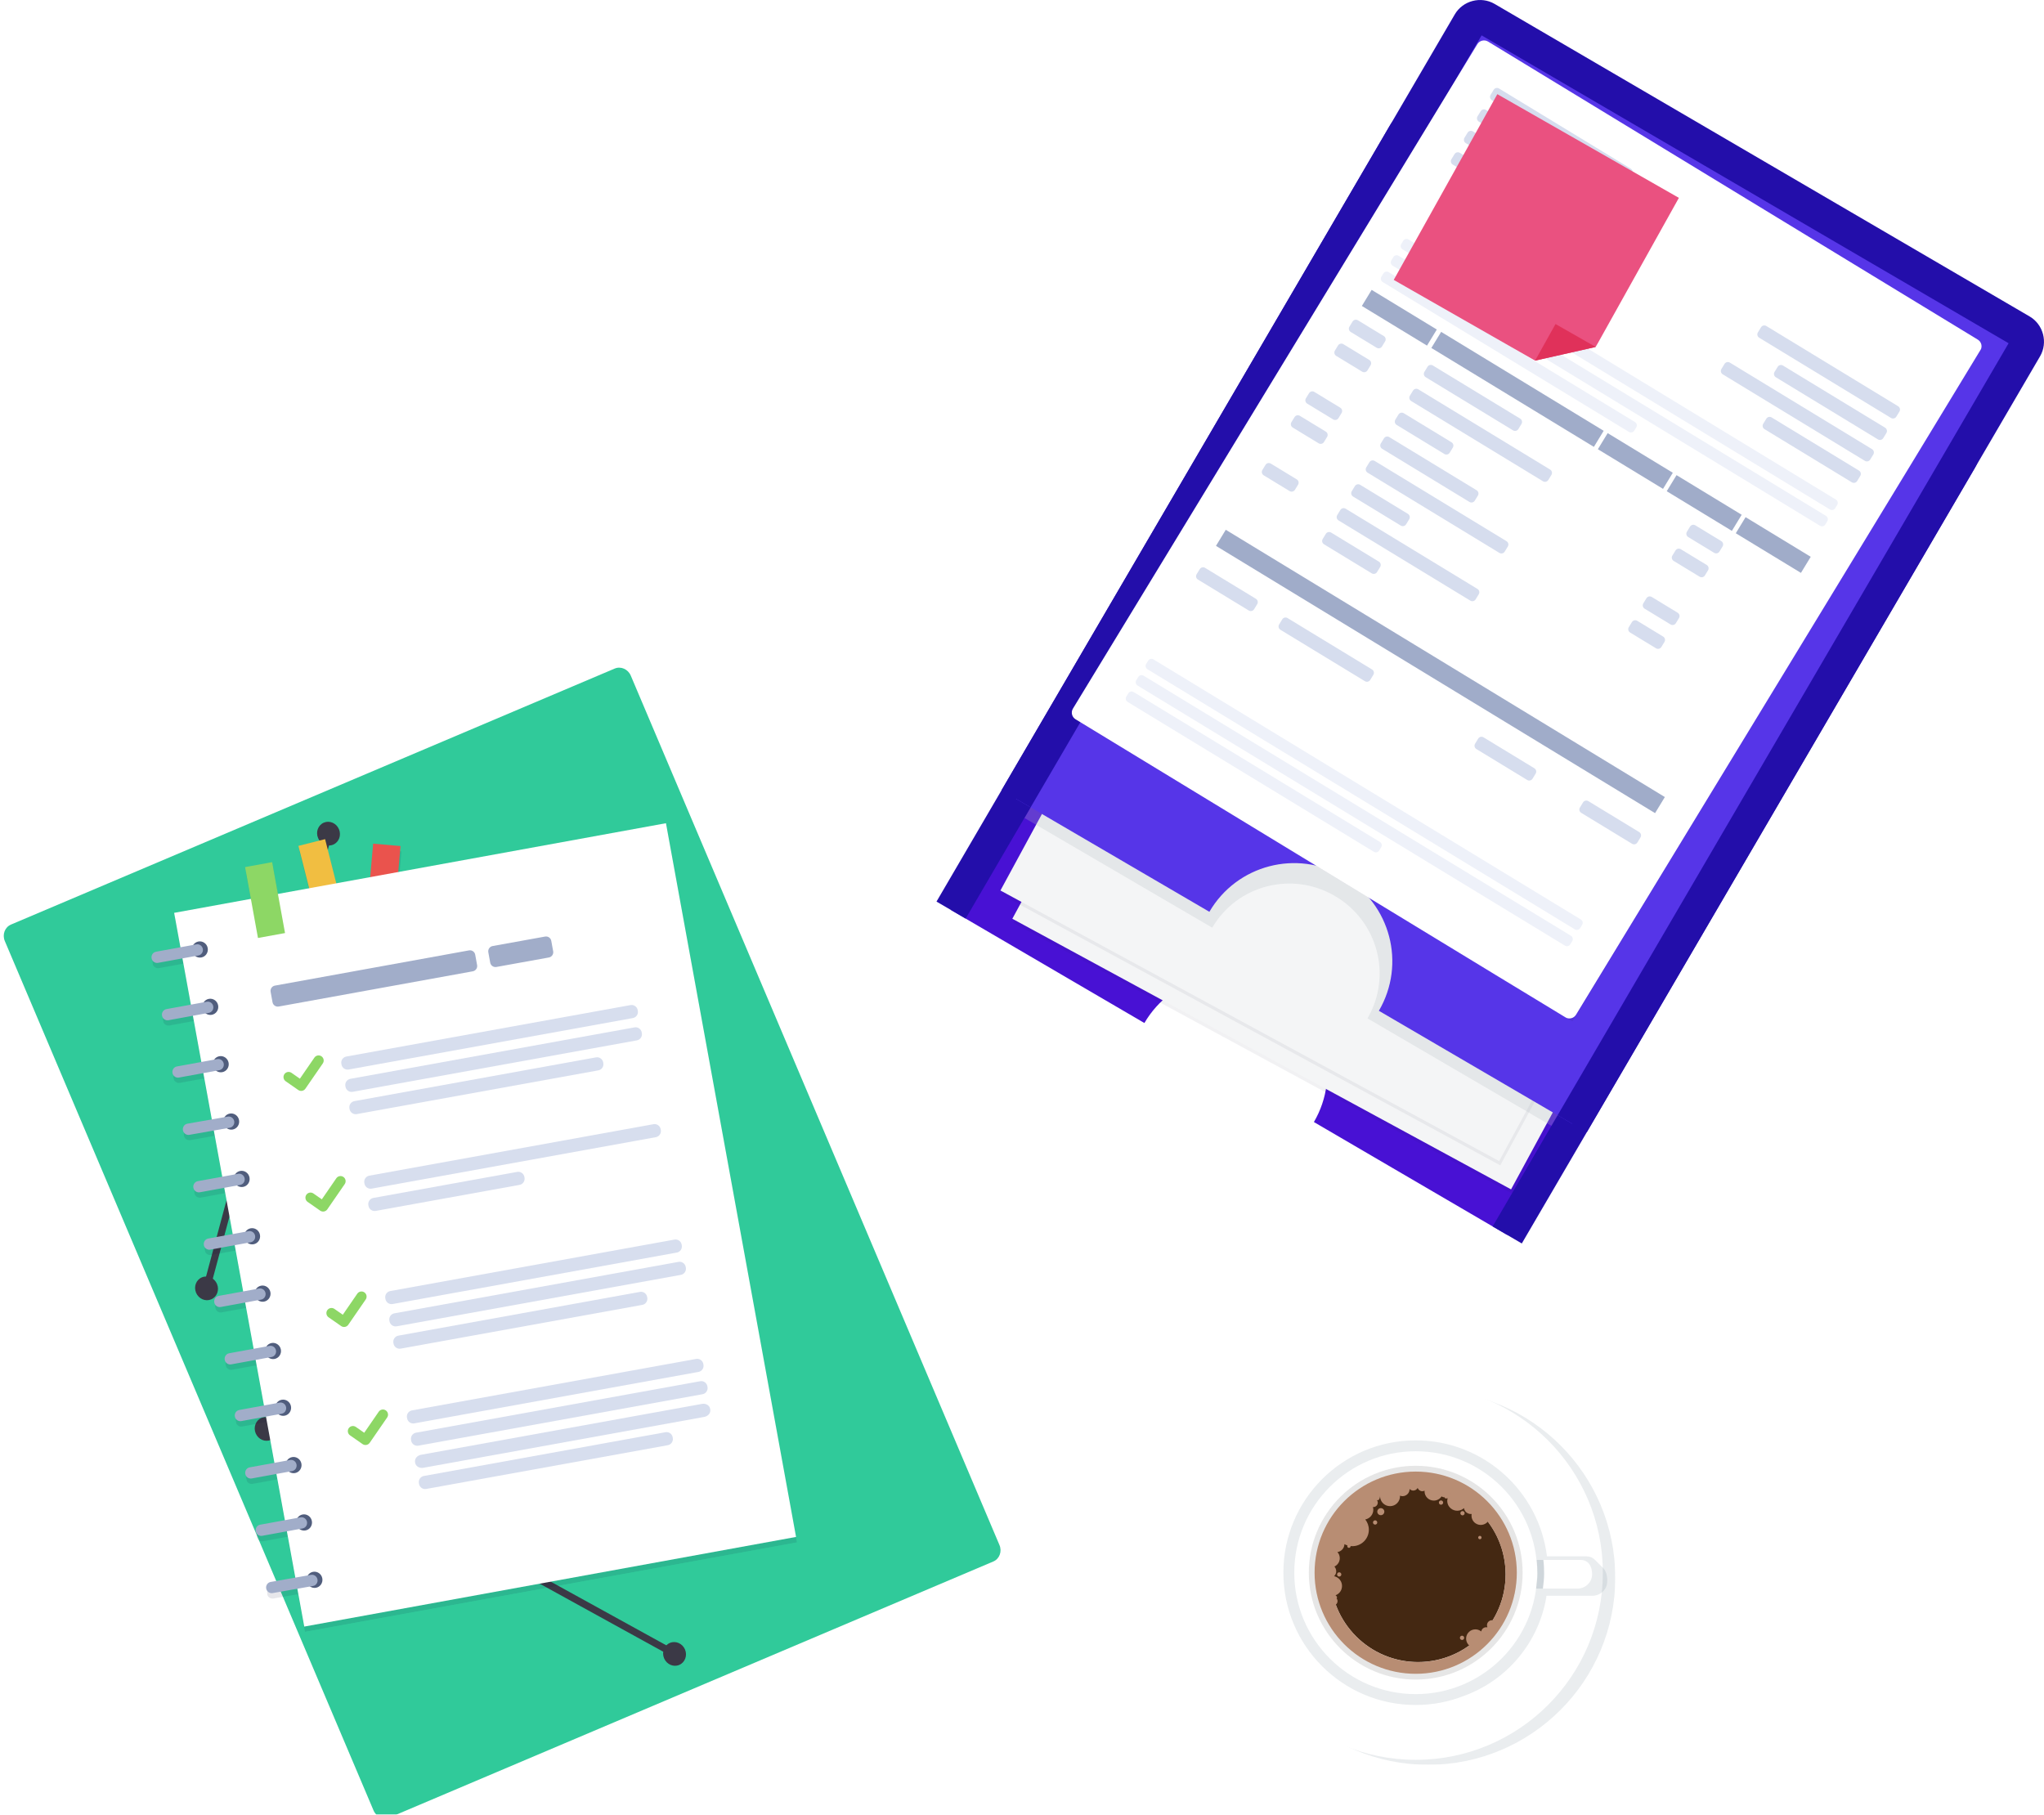 <?xml version="1.0" encoding="UTF-8"?>
<svg xmlns="http://www.w3.org/2000/svg" width="851.82" height="756.26" xmlns:xlink="http://www.w3.org/1999/xlink" viewBox="0 0 851.82 756.26">
  <defs>
    <style>
      .cls-1, .cls-2 {
        fill: none;
      }

      .cls-3 {
        filter: url(#drop-shadow-2);
      }

      .cls-4 {
        filter: url(#drop-shadow-1);
      }

      .cls-5, .cls-6 {
        opacity: .1;
      }

      .cls-7 {
        fill: #f1be41;
      }

      .cls-8 {
        fill: #f4f5f6;
      }

      .cls-9 {
        fill: #ea5180;
      }

      .cls-10 {
        fill: #ea534d;
      }

      .cls-11, .cls-12 {
        fill: #fff;
      }

      .cls-13 {
        fill: #a0acc9;
      }

      .cls-14 {
        fill: #b88d73;
      }

      .cls-15, .cls-16 {
        fill: #a1adc9;
      }

      .cls-17 {
        fill: #8dd765;
      }

      .cls-18 {
        fill: #e0315a;
      }

      .cls-19 {
        fill: #254659;
      }

      .cls-20 {
        fill: #230eaa;
      }

      .cls-21 {
        fill: #0b0b37;
      }

      .cls-22 {
        fill: #442812;
      }

      .cls-23, .cls-24 {
        fill: #1c1354;
      }

      .cls-25 {
        fill: #5635e8;
      }

      .cls-26 {
        fill: #4811d4;
      }

      .cls-27 {
        fill: #505d7d;
      }

      .cls-6 {
        mix-blend-mode: multiply;
      }

      .cls-28 {
        clip-path: url(#clippath-16);
      }

      .cls-29 {
        clip-path: url(#clippath-10);
      }

      .cls-30 {
        clip-path: url(#clippath-15);
      }

      .cls-31 {
        clip-path: url(#clippath-17);
      }

      .cls-32 {
        clip-path: url(#clippath-11);
      }

      .cls-33 {
        clip-path: url(#clippath-13);
      }

      .cls-34 {
        clip-path: url(#clippath-14);
      }

      .cls-35 {
        clip-path: url(#clippath-12);
      }

      .cls-36 {
        clip-path: url(#clippath-3);
      }

      .cls-37 {
        clip-path: url(#clippath-1);
      }

      .cls-38 {
        clip-path: url(#clippath-4);
      }

      .cls-39 {
        clip-path: url(#clippath-2);
      }

      .cls-40 {
        clip-path: url(#clippath-9);
      }

      .cls-41 {
        clip-path: url(#clippath-8);
      }

      .cls-42 {
        clip-path: url(#clippath-7);
      }

      .cls-43 {
        clip-path: url(#clippath-6);
      }

      .cls-44 {
        clip-path: url(#clippath-5);
      }

      .cls-45 {
        fill: #b2bdc3;
      }

      .cls-45, .cls-46, .cls-47 {
        isolation: isolate;
      }

      .cls-45, .cls-48 {
        opacity: .5;
      }

      .cls-46 {
        fill: #111b38;
      }

      .cls-46, .cls-49 {
        opacity: .24;
      }

      .cls-50 {
        fill: #2fca99;
        opacity: .99;
      }

      .cls-50, .cls-51, .cls-24, .cls-52, .cls-53, .cls-16, .cls-54, .cls-12 {
        fill-rule: evenodd;
      }

      .cls-2 {
        stroke: #3b3946;
        stroke-miterlimit: 10;
        stroke-width: 2.95px;
      }

      .cls-55 {
        opacity: .22;
      }

      .cls-51 {
        fill: #3b3946;
      }

      .cls-52 {
        fill: #d6ddee;
      }

      .cls-53 {
        fill: #d7deee;
      }

      .cls-54 {
        fill: #eef1f9;
      }

      .cls-56 {
        clip-path: url(#clippath);
      }
    </style>
    <filter id="drop-shadow-1" filterUnits="userSpaceOnUse">
      <feOffset dx="1.57" dy="1.57"/>
      <feGaussianBlur result="blur" stdDeviation="0"/>
      <feFlood flood-color="#1c1354" flood-opacity=".1"/>
      <feComposite in2="blur" operator="in"/>
      <feComposite in="SourceGraphic"/>
    </filter>
    <filter id="drop-shadow-2" filterUnits="userSpaceOnUse">
      <feOffset dx="-1.62" dy="-1.62"/>
      <feGaussianBlur result="blur-2" stdDeviation="0"/>
      <feFlood flood-color="#1c1354" flood-opacity=".1"/>
      <feComposite in2="blur-2" operator="in"/>
      <feComposite in="SourceGraphic"/>
    </filter>
    <clipPath id="clippath">
      <rect x="472.43" y="99.42" width="330.85" height="245.72" transform="translate(116.74 652.05) rotate(-58.73)" style="fill: none;"/>
    </clipPath>
    <clipPath id="clippath-1">
      <rect x="472.43" y="99.42" width="330.85" height="245.72" transform="translate(116.74 652.05) rotate(-58.73)" style="fill: none;"/>
    </clipPath>
    <clipPath id="clippath-2">
      <rect x="472.43" y="99.42" width="330.85" height="245.72" transform="translate(116.74 652.05) rotate(-58.73)" style="fill: none;"/>
    </clipPath>
    <clipPath id="clippath-3">
      <rect x="472.91" y="101.38" width="330.85" height="245.72" transform="translate(115.29 653.4) rotate(-58.73)" style="fill: none;"/>
    </clipPath>
    <clipPath id="clippath-4">
      <rect x="594.91" y="54.83" width="90.24" height="89.18" transform="translate(226.78 598.17) rotate(-59.19)" style="fill: none;"/>
    </clipPath>
    <clipPath id="clippath-5">
      <rect x="83.89" y="341.65" width="221.11" height="323.56" transform="translate(-86.86 42.87) rotate(-10.3)" style="fill: none;"/>
    </clipPath>
    <clipPath id="clippath-6">
      <rect x="83.89" y="341.65" width="221.11" height="323.56" transform="translate(-86.86 42.87) rotate(-10.3)" style="fill: none;"/>
    </clipPath>
    <clipPath id="clippath-7">
      <rect x="83.89" y="341.65" width="221.11" height="323.56" transform="translate(-86.86 42.87) rotate(-10.3)" style="fill: none;"/>
    </clipPath>
    <clipPath id="clippath-8">
      <rect x="84.09" y="343.85" width="221.11" height="321.34" transform="translate(-87.05 42.92) rotate(-10.3)" style="fill: none;"/>
    </clipPath>
    <clipPath id="clippath-9">
      <rect x="83.89" y="341.65" width="221.11" height="323.56" transform="translate(-86.86 42.87) rotate(-10.3)" style="fill: none;"/>
    </clipPath>
    <clipPath id="clippath-10">
      <rect x="83.89" y="341.65" width="221.11" height="323.56" transform="translate(-86.86 42.87) rotate(-10.3)" style="fill: none;"/>
    </clipPath>
    <clipPath id="clippath-11">
      <rect x="512" y="577.44" width="161.15" height="158.04" style="fill: none;"/>
    </clipPath>
    <clipPath id="clippath-12">
      <rect x="512" y="577.44" width="161.15" height="158.04" style="fill: none;"/>
    </clipPath>
    <clipPath id="clippath-13">
      <rect x="512" y="577.44" width="161.15" height="158.04" style="fill: none;"/>
    </clipPath>
    <clipPath id="clippath-14">
      <rect x="517.17" y="579.51" width="155.97" height="155.97" style="fill: none;"/>
    </clipPath>
    <clipPath id="clippath-15">
      <rect x="534.85" y="600.29" width="134.94" height="110.28" style="fill: none;"/>
    </clipPath>
    <clipPath id="clippath-16">
      <rect x="545.43" y="610.88" width="89.11" height="89.11" style="fill: none;"/>
    </clipPath>
    <clipPath id="clippath-17">
      <rect x="640.18" y="650.11" width="3.33" height="11.95" style="fill: none;"/>
    </clipPath>
  </defs>
  <g style="isolation: isolate;">
    <g id="Calque_1" data-name="Calque 1"/>
    <g id="Calque_2" data-name="Calque 2">
      <g id="Calque_1-2" data-name="Calque 1">
        <g id="Illustration_13" data-name="Illustration 13">
          <g style="filter: url(#drop-shadow-1);">
            <path d="M3.01,383.75l251.57-106.68c2.56-1.09,5.57,.22,6.72,2.93l153.65,362.34c1.15,2.7,0,5.78-2.57,6.86l-251.56,106.68c-2.56,1.09-5.57-.22-6.72-2.93L.44,390.62c-1.15-2.7,0-5.78,2.57-6.86Z" style="fill: #2fca99; fill-rule: evenodd; opacity: .99;"/>
            <g>
              <g>
                <path d="M275.19,689.56c-1.08-2.54,0-5.41,2.41-6.43,2.4-1.02,5.23,.21,6.3,2.74,1.07,2.53,0,5.41-2.41,6.43-2.4,1.02-5.22-.21-6.3-2.74Z" style="fill: #3b3946; fill-rule: evenodd;"/>
                <path d="M104.99,595.79c-1.07-2.53,0-5.41,2.41-6.43,2.41-1.02,5.23,.21,6.3,2.74,1.08,2.53,0,5.41-2.41,6.43-2.4,1.02-5.22-.2-6.3-2.74Z" style="fill: #3b3946; fill-rule: evenodd;"/>
                <line x1="279.54" y1="687.71" x2="109.34" y2="593.95" style="fill: none; stroke: #3b3946; stroke-miterlimit: 10; stroke-width: 2.95px;"/>
              </g>
              <g>
                <path d="M130.99,347.7c-1.08-2.53,0-5.42,2.4-6.43,2.41-1.02,5.22,.21,6.3,2.74,1.07,2.54,0,5.42-2.41,6.43-2.4,1.02-5.22-.21-6.3-2.74Z" style="fill: #3b3946; fill-rule: evenodd;"/>
                <path d="M80.15,537.21c-1.08-2.53,0-5.41,2.41-6.43,2.4-1.02,5.22,.21,6.3,2.74,1.07,2.53,0,5.41-2.41,6.43-2.41,1.02-5.23-.21-6.3-2.74Z" style="fill: #3b3946; fill-rule: evenodd;"/>
                <line x1="84.5" y1="535.37" x2="135.34" y2="345.85" style="fill: none; stroke: #3b3946; stroke-miterlimit: 10; stroke-width: 2.95px;"/>
              </g>
            </g>
          </g>
        </g>
        <g>
          <g>
            <path d="M587.84,51.48l-191.49,327.8,80.57,47.07c11.41-19.53,36.42-26.1,55.95-14.68,19.54,11.41,26.1,36.41,14.69,55.95l80.57,47.06,191.49-327.79L587.84,51.48Z" style="fill: #4811d4;"/>
            <g style="opacity: .24;">
              <path d="M731.99,309.81l-207.84-112.78-101.81,187.62,207.84,112.78,101.81-187.62Z" style="fill: #111b38; isolation: isolate; opacity: .24;"/>
            </g>
            <path d="M731.53,308.06l-207.84-112.78-101.81,187.62,207.84,112.78,101.81-187.62Z" style="fill: #f4f5f6;"/>
            <g style="opacity: .24;">
              <path d="M727.03,298.03l-207.84-112.78-101.81,187.62,207.84,112.78,101.81-187.62Z" style="fill: #111b38; isolation: isolate; opacity: .24;"/>
            </g>
            <path d="M726.57,296.28l-207.84-112.78-101.81,187.62,207.84,112.78,101.81-187.62Z" style="fill: #f4f5f6;"/>
            <g style="opacity: .5;">
              <path d="M601,42.89l-174.08,298,78.27,45.72c10.38-17.77,33.21-23.67,51.11-13.22,17.9,10.46,23.97,33.25,13.59,51.02l77.15,45.07,174.08-298L601,42.89Z" style="fill: #b2bdc3; isolation: isolate; opacity: .5;"/>
            </g>
            <path d="M634.19,518.22l-12.14-7.09,187.94-321.73L590.36,61.1l-187.94,321.73-12.14-7.09L579.19,52.35c3.35-5.74,10.87-7.71,16.61-4.36l222.95,130.24c5.74,3.35,7.71,10.87,4.36,16.61l-188.91,323.38Z" style="fill: #230eaa;"/>
            <path d="M614.92,5.13l-191.49,327.8,80.57,47.07c11.41-19.53,36.41-26.1,55.95-14.69,19.53,11.41,26.1,36.41,14.69,55.95l80.57,47.07,191.49-327.8L614.92,5.13Z" style="fill: #5635e8;"/>
            <path d="M661.27,471.87l-12.14-7.09,187.94-321.73L617.44,14.74l-187.94,321.73-12.14-7.09L606.27,6c3.35-5.74,10.87-7.71,16.61-4.36l222.94,130.24c5.74,3.35,7.71,10.87,4.36,16.61l-188.91,323.38Z" style="fill: #230eaa;"/>
          </g>
          <g id="Illustration_19" data-name="Illustration 19" style="filter: url(#drop-shadow-2);">
            <g style="clip-path: url(#clippath);">
              <g style="clip-path: url(#clippath-1);">
                <g style="clip-path: url(#clippath-2);">
                  <g style="mix-blend-mode: multiply; opacity: .1;">
                    <g style="clip-path: url(#clippath-3);">
                      <path d="M654.43,427.57l-204.1-124.22c-1.53-.93-2.02-2.93-1.09-4.46L617.77,22c.93-1.53,2.93-2.02,4.46-1.09l204.1,124.22c1.53,.93,2.02,2.93,1.09,4.46l-168.52,276.89c-.93,1.53-2.93,2.02-4.46,1.09" style="fill: #1c1354; fill-rule: evenodd;"/>
                      <path d="M678.75,78.77l-54.92-33.43c-.77-.47-1.01-1.47-.54-2.23l1.29-2.11c.47-.77,1.47-1.01,2.23-.54l54.92,33.43c.77,.47,1.01,1.47,.54,2.23l-1.29,2.11c-.47,.77-1.47,1.01-2.23,.54" style="fill: #1c1354; fill-rule: evenodd;"/>
                      <path d="M660.94,80.18l-42.54-25.89c-.77-.47-1.01-1.47-.54-2.23l1.29-2.11c.47-.77,1.47-1.01,2.23-.54l42.54,25.89c.77,.47,1.01,1.47,.54,2.23l-1.29,2.11c-.47,.77-1.47,1.01-2.23,.54" style="fill: #1c1354; fill-rule: evenodd;"/>
                      <path d="M672.19,99.28l-59.24-36.06c-.77-.47-1.01-1.47-.54-2.23l1.29-2.11c.47-.77,1.47-1.01,2.23-.54l59.24,36.06c.77,.47,1.01,1.47,.54,2.23l-1.29,2.11c-.47,.77-1.47,1.01-2.23,.54" style="fill: #1c1354; fill-rule: evenodd;"/>
                      <path d="M643.9,94.31l-36.39-22.15c-.77-.47-1.01-1.47-.54-2.23l1.29-2.11c.47-.77,1.46-1.01,2.23-.54l36.39,22.15c.77,.47,1.01,1.47,.54,2.23l-1.29,2.11c-.47,.77-1.47,1.01-2.23,.54" style="fill: #1c1354; fill-rule: evenodd;"/>
                      <path d="M632.64,182.93l-36.39-22.15c-.77-.47-1.01-1.47-.54-2.23l1.29-2.11c.47-.77,1.46-1.01,2.23-.54l36.39,22.15c.77,.47,1.01,1.47,.54,2.23l-1.29,2.11c-.47,.77-1.47,1.01-2.23,.54" style="fill: #1c1354; fill-rule: evenodd;"/>
                      <path d="M645.12,204.16l-54.92-33.43c-.77-.47-1.01-1.47-.54-2.23l1.29-2.11c.47-.77,1.47-1.01,2.23-.54l54.92,33.43c.77,.47,1.01,1.47,.54,2.23l-1.29,2.11c-.47,.77-1.47,1.01-2.23,.54" style="fill: #1c1354; fill-rule: evenodd;"/>
                      <path d="M604.03,192.78l-19.88-12.1c-.77-.47-1.01-1.46-.54-2.23l1.29-2.11c.47-.77,1.47-1.01,2.23-.54l19.88,12.1c.77,.47,1.01,1.47,.54,2.23l-1.29,2.11c-.47,.77-1.47,1.01-2.23,.54" style="fill: #1c1354; fill-rule: evenodd;"/>
                      <path d="M682.24,355.23l-21.18-12.89c-.77-.47-1.01-1.46-.54-2.23l1.29-2.11c.47-.77,1.47-1.01,2.23-.54l21.18,12.89c.77,.47,1.01,1.47,.54,2.23l-1.29,2.11c-.47,.77-1.47,1.01-2.23,.54" style="fill: #1c1354; fill-rule: evenodd;"/>
                      <path d="M638.55,328.65l-21.18-12.89c-.77-.47-1.01-1.46-.54-2.23l1.29-2.11c.47-.77,1.47-1.01,2.23-.54l21.18,12.89c.77,.47,1.01,1.47,.54,2.23l-1.29,2.11c-.47,.77-1.47,1.01-2.23,.54" style="fill: #1c1354; fill-rule: evenodd;"/>
                      <path d="M522.51,258.02l-21.18-12.89c-.77-.47-1.01-1.46-.54-2.23l1.29-2.11c.47-.77,1.47-1.01,2.23-.54l21.18,12.89c.77,.47,1.01,1.47,.54,2.23l-1.29,2.11c-.47,.77-1.47,1.01-2.23,.54" style="fill: #1c1354; fill-rule: evenodd;"/>
                      <path d="M570.91,287.48l-35.2-21.42c-.77-.47-1.01-1.46-.54-2.23l1.29-2.11c.47-.77,1.46-1.01,2.23-.54l35.2,21.42c.77,.47,1.01,1.47,.54,2.23l-1.29,2.11c-.47,.77-1.47,1.01-2.23,.54" style="fill: #1c1354; fill-rule: evenodd;"/>
                      <path d="M658.39,390.9l-178.09-108.39c-.77-.47-1.01-1.47-.54-2.23l.82-1.34c.47-.77,1.47-1.01,2.23-.54l178.09,108.39c.77,.47,1.01,1.47,.54,2.23l-.82,1.34c-.47,.77-1.47,1.01-2.23,.54" style="fill: #1c1354; fill-rule: evenodd;"/>
                      <path d="M654.27,397.69l-178.09-108.39c-.77-.47-1.01-1.47-.54-2.23l.82-1.34c.47-.77,1.47-1.01,2.23-.54l178.09,108.39c.77,.47,1.01,1.47,.54,2.23l-.82,1.34c-.47,.77-1.47,1.01-2.23,.54" style="fill: #1c1354; fill-rule: evenodd;"/>
                      <path d="M574.65,358.58l-102.62-62.46c-.77-.47-1.01-1.47-.54-2.23l.82-1.34c.47-.77,1.47-1.01,2.23-.54l102.62,62.46c.77,.47,1.01,1.47,.54,2.23l-.82,1.34c-.47,.77-1.47,1.01-2.23,.54" style="fill: #1c1354; fill-rule: evenodd;"/>
                      <path d="M764.69,215.9l-178.09-108.39c-.77-.47-1.01-1.47-.54-2.23l.82-1.34c.47-.77,1.47-1.01,2.23-.54l178.09,108.39c.77,.47,1.01,1.47,.54,2.23l-.82,1.34c-.47,.77-1.47,1.01-2.23,.54" style="fill: #1c1354; fill-rule: evenodd;"/>
                      <path d="M760.56,222.69l-178.09-108.39c-.77-.47-1.01-1.47-.54-2.23l.82-1.34c.47-.77,1.47-1.01,2.23-.54l178.09,108.39c.77,.47,1.01,1.47,.54,2.23l-.82,1.34c-.47,.77-1.47,1.01-2.23,.54" style="fill: #1c1354; fill-rule: evenodd;"/>
                      <path d="M680.95,183.58l-102.62-62.46c-.77-.47-1.01-1.47-.54-2.23l.82-1.34c.47-.77,1.47-1.01,2.23-.54l102.62,62.46c.77,.47,1.01,1.47,.54,2.23l-.82,1.34c-.47,.77-1.47,1.01-2.23,.54" style="fill: #1c1354; fill-rule: evenodd;"/>
                      <path d="M716.45,233.98l-10.8-6.57c-.77-.47-1.01-1.47-.54-2.23l1.29-2.11c.47-.77,1.47-1.01,2.23-.54l10.8,6.57c.77,.47,1.01,1.47,.54,2.23l-1.29,2.11c-.47,.77-1.47,1.01-2.23,.54" style="fill: #1c1354; fill-rule: evenodd;"/>
                      <path d="M710.39,243.92l-10.8-6.57c-.77-.47-1.01-1.47-.54-2.23l1.29-2.11c.47-.77,1.47-1.01,2.23-.54l10.8,6.57c.77,.47,1.01,1.47,.54,2.23l-1.29,2.11c-.47,.77-1.47,1.01-2.23,.54" style="fill: #1c1354; fill-rule: evenodd;"/>
                      <path d="M698.28,263.82l-10.8-6.57c-.77-.47-1.01-1.47-.54-2.23l1.29-2.11c.47-.77,1.47-1.01,2.23-.54l10.8,6.57c.77,.47,1.01,1.47,.54,2.23l-1.29,2.11c-.47,.77-1.47,1.01-2.23,.54" style="fill: #1c1354; fill-rule: evenodd;"/>
                      <path d="M692.23,273.77l-10.8-6.57c-.77-.47-1.01-1.47-.54-2.23l1.29-2.11c.47-.77,1.47-1.01,2.23-.54l10.8,6.57c.77,.47,1.01,1.47,.54,2.23l-1.29,2.11c-.47,.77-1.47,1.01-2.23,.54" style="fill: #1c1354; fill-rule: evenodd;"/>
                      <path d="M614.48,212.78l-36.39-22.15c-.77-.47-1.01-1.47-.54-2.23l1.29-2.11c.47-.77,1.46-1.01,2.23-.54l36.39,22.15c.77,.47,1.01,1.47,.54,2.23l-1.29,2.11c-.47,.77-1.47,1.01-2.23,.54" style="fill: #1c1354; fill-rule: evenodd;"/>
                      <path d="M626.95,234l-54.92-33.43c-.77-.47-1.01-1.47-.54-2.23l1.29-2.11c.47-.77,1.47-1.01,2.23-.54l54.92,33.43c.77,.47,1.01,1.47,.54,2.23l-1.29,2.11c-.47,.77-1.47,1.01-2.23,.54" style="fill: #1c1354; fill-rule: evenodd;"/>
                      <path d="M585.86,222.63l-19.88-12.1c-.77-.47-1.01-1.46-.54-2.23l1.29-2.11c.47-.77,1.47-1.01,2.23-.54l19.88,12.1c.77,.47,1.01,1.47,.54,2.23l-1.29,2.11c-.47,.77-1.47,1.01-2.23,.54" style="fill: #1c1354; fill-rule: evenodd;"/>
                      <path d="M614.84,253.9l-54.92-33.43c-.77-.47-1.01-1.47-.54-2.23l1.29-2.11c.47-.77,1.47-1.01,2.23-.54l54.92,33.43c.77,.47,1.01,1.47,.54,2.23l-1.29,2.11c-.47,.77-1.47,1.01-2.23,.54" style="fill: #1c1354; fill-rule: evenodd;"/>
                      <path d="M573.75,242.53l-19.88-12.1c-.77-.47-1.01-1.46-.54-2.23l1.29-2.11c.47-.77,1.47-1.01,2.23-.54l19.88,12.1c.77,.47,1.01,1.47,.54,2.23l-1.29,2.11c-.47,.77-1.47,1.01-2.23,.54" style="fill: #1c1354; fill-rule: evenodd;"/>
                      <path d="M575.81,148.52l-10.8-6.57c-.77-.47-1.01-1.47-.54-2.23l1.29-2.11c.47-.77,1.47-1.01,2.23-.54l10.8,6.57c.77,.47,1.01,1.47,.54,2.23l-1.29,2.11c-.47,.77-1.47,1.01-2.23,.54" style="fill: #1c1354; fill-rule: evenodd;"/>
                      <path d="M569.76,158.47l-10.8-6.57c-.77-.47-1.01-1.47-.54-2.23l1.29-2.11c.47-.77,1.47-1.01,2.23-.54l10.8,6.57c.77,.47,1.01,1.47,.54,2.23l-1.29,2.11c-.47,.77-1.47,1.01-2.23,.54" style="fill: #1c1354; fill-rule: evenodd;"/>
                      <path d="M557.67,178.38l-10.8-6.57c-.77-.47-1.01-1.47-.54-2.23l1.29-2.11c.47-.77,1.47-1.01,2.23-.54l10.8,6.57c.77,.47,1.01,1.47,.54,2.23l-1.29,2.11c-.47,.77-1.47,1.01-2.23,.54" style="fill: #1c1354; fill-rule: evenodd;"/>
                      <path d="M551.63,188.33l-10.8-6.57c-.77-.47-1.01-1.47-.54-2.23l1.29-2.11c.47-.77,1.47-1.01,2.23-.54l10.8,6.57c.77,.47,1.01,1.47,.54,2.23l-1.29,2.11c-.47,.77-1.47,1.01-2.23,.54" style="fill: #1c1354; fill-rule: evenodd;"/>
                      <path d="M539.53,208.24l-10.8-6.57c-.77-.47-1.01-1.47-.54-2.23l1.29-2.11c.47-.77,1.47-1.01,2.23-.54l10.8,6.57c.77,.47,1.01,1.47,.54,2.23l-1.29,2.11c-.47,.77-1.47,1.01-2.23,.54" style="fill: #1c1354; fill-rule: evenodd;"/>
                      <rect x="581.37" y="120.16" width="7.85" height="31.78" transform="translate(164.79 565.29) rotate(-58.68)" style="fill: #1c1354;"/>
                      <path d="M790.15,177.77l-54.92-33.43c-.77-.47-1.01-1.47-.54-2.23l1.29-2.11c.47-.77,1.47-1.01,2.23-.54l54.92,33.43c.77,.47,1.01,1.47,.54,2.23l-1.29,2.11c-.47,.77-1.47,1.01-2.23,.54" style="fill: #1c1354; fill-rule: evenodd;"/>
                      <path d="M784.71,186.71l-42.54-25.89c-.77-.47-1.01-1.47-.54-2.23l1.29-2.11c.47-.77,1.47-1.01,2.23-.54l42.54,25.89c.77,.47,1.01,1.47,.54,2.23l-1.29,2.11c-.47,.77-1.47,1.01-2.23,.54" style="fill: #1c1354; fill-rule: evenodd;"/>
                      <path d="M779.27,195.64l-59.24-36.06c-.77-.47-1.01-1.47-.54-2.23l1.29-2.11c.47-.77,1.47-1.01,2.23-.54l59.24,36.06c.77,.47,1.01,1.47,.54,2.23l-1.29,2.11c-.47,.77-1.47,1.01-2.23,.54" style="fill: #1c1354; fill-rule: evenodd;"/>
                      <path d="M773.83,204.58l-36.39-22.15c-.77-.47-1.01-1.47-.54-2.23l1.29-2.11c.47-.77,1.46-1.01,2.23-.54l36.39,22.15c.77,.47,1.01,1.47,.54,2.23l-1.29,2.11c-.47,.77-1.47,1.01-2.23,.54" style="fill: #1c1354; fill-rule: evenodd;"/>
                      <rect x="630.56" y="126.19" width="7.85" height="79.29" transform="translate(162.95 621.6) rotate(-58.67)" style="fill: #1c1354;"/>
                      <rect x="598.43" y="176.28" width="7.85" height="214.22" transform="translate(47.11 650.6) rotate(-58.67)" style="fill: #1c1354;"/>
                      <rect x="679.73" y="179.87" width="7.85" height="31.78" transform="translate(161.01 677.98) rotate(-58.68)" style="fill: #1c1354;"/>
                      <rect x="708.43" y="197.37" width="7.85" height="31.78" transform="translate(159.84 710.91) rotate(-58.68)" style="fill: #1c1354;"/>
                      <rect x="737.21" y="214.89" width="7.85" height="31.78" transform="translate(158.69 743.9) rotate(-58.68)" style="fill: #1c1354;"/>
                    </g>
                  </g>
                  <path d="M653.95,425.61l-204.1-124.22c-1.53-.93-2.02-2.93-1.09-4.46L617.29,20.03c.93-1.53,2.93-2.02,4.46-1.09l204.1,124.22c1.53,.93,2.02,2.93,1.09,4.46l-168.52,276.89c-.93,1.53-2.93,2.02-4.46,1.09" style="fill: #fff; fill-rule: evenodd;"/>
                  <path d="M678.27,76.81l-54.92-33.43c-.77-.47-1.01-1.47-.54-2.23l1.29-2.11c.47-.77,1.47-1.01,2.23-.54l54.92,33.43c.77,.47,1.01,1.47,.54,2.23l-1.29,2.11c-.47,.77-1.47,1.01-2.23,.54" style="fill: #d6ddee; fill-rule: evenodd;"/>
                  <path d="M660.46,78.21l-42.54-25.89c-.77-.47-1.01-1.47-.54-2.23l1.29-2.11c.47-.77,1.47-1.01,2.23-.54l42.54,25.89c.77,.47,1.01,1.47,.54,2.23l-1.29,2.11c-.47,.77-1.47,1.01-2.23,.54" style="fill: #d6ddee; fill-rule: evenodd;"/>
                  <path d="M671.71,97.32l-59.24-36.06c-.77-.47-1.01-1.47-.54-2.23l1.29-2.11c.47-.77,1.47-1.01,2.23-.54l59.24,36.06c.77,.47,1.01,1.47,.54,2.23l-1.29,2.11c-.47,.77-1.47,1.01-2.23,.54" style="fill: #d6ddee; fill-rule: evenodd;"/>
                  <path d="M643.42,92.35l-36.39-22.15c-.77-.47-1.01-1.47-.54-2.23l1.29-2.11c.47-.77,1.46-1.01,2.23-.54l36.39,22.15c.77,.47,1.01,1.47,.54,2.23l-1.29,2.11c-.47,.77-1.47,1.01-2.23,.54" style="fill: #d6ddee; fill-rule: evenodd;"/>
                  <path d="M632.16,180.97l-36.39-22.15c-.77-.47-1.01-1.47-.54-2.23l1.29-2.11c.47-.77,1.46-1.01,2.23-.54l36.39,22.15c.77,.47,1.01,1.47,.54,2.23l-1.29,2.11c-.47,.77-1.47,1.01-2.23,.54" style="fill: #d6ddee; fill-rule: evenodd;"/>
                  <path d="M644.64,202.19l-54.92-33.43c-.77-.47-1.01-1.47-.54-2.23l1.29-2.11c.47-.77,1.47-1.01,2.23-.54l54.92,33.43c.77,.47,1.01,1.47,.54,2.23l-1.29,2.11c-.47,.77-1.47,1.01-2.23,.54" style="fill: #d6ddee; fill-rule: evenodd;"/>
                  <path d="M603.55,190.82l-19.88-12.1c-.77-.47-1.01-1.46-.54-2.23l1.29-2.11c.47-.77,1.47-1.01,2.23-.54l19.88,12.1c.77,.47,1.01,1.47,.54,2.23l-1.29,2.11c-.47,.77-1.47,1.01-2.23,.54" style="fill: #d6ddee; fill-rule: evenodd;"/>
                  <path d="M681.76,353.27l-21.18-12.89c-.77-.47-1.01-1.46-.54-2.23l1.29-2.11c.47-.77,1.47-1.01,2.23-.54l21.18,12.89c.77,.47,1.01,1.47,.54,2.23l-1.29,2.11c-.47,.77-1.47,1.01-2.23,.54" style="fill: #d6ddee; fill-rule: evenodd;"/>
                  <path d="M638.07,326.68l-21.18-12.89c-.77-.47-1.01-1.46-.54-2.23l1.29-2.11c.47-.77,1.47-1.01,2.23-.54l21.18,12.89c.77,.47,1.01,1.47,.54,2.23l-1.29,2.11c-.47,.77-1.47,1.01-2.23,.54" style="fill: #d6ddee; fill-rule: evenodd;"/>
                  <path d="M522.03,256.05l-21.18-12.89c-.77-.47-1.01-1.46-.54-2.23l1.29-2.11c.47-.77,1.47-1.01,2.23-.54l21.18,12.89c.77,.47,1.01,1.47,.54,2.23l-1.29,2.11c-.47,.77-1.47,1.01-2.23,.54" style="fill: #d6ddee; fill-rule: evenodd;"/>
                  <path d="M570.43,285.51l-35.2-21.42c-.77-.47-1.01-1.46-.54-2.23l1.29-2.11c.47-.77,1.46-1.01,2.23-.54l35.2,21.42c.77,.47,1.01,1.47,.54,2.23l-1.29,2.11c-.47,.77-1.47,1.01-2.23,.54" style="fill: #d6ddee; fill-rule: evenodd;"/>
                  <path d="M657.91,388.93l-178.09-108.39c-.77-.47-1.01-1.47-.54-2.23l.82-1.34c.47-.77,1.47-1.01,2.23-.54l178.09,108.39c.77,.47,1.01,1.47,.54,2.23l-.82,1.34c-.47,.77-1.47,1.01-2.23,.54" style="fill: #eef1f9; fill-rule: evenodd;"/>
                  <path d="M653.79,395.72l-178.09-108.39c-.77-.47-1.01-1.47-.54-2.23l.82-1.34c.47-.77,1.47-1.01,2.23-.54l178.09,108.39c.77,.47,1.01,1.47,.54,2.23l-.82,1.34c-.47,.77-1.47,1.01-2.23,.54" style="fill: #eef1f9; fill-rule: evenodd;"/>
                  <path d="M574.17,356.61l-102.62-62.46c-.77-.47-1.01-1.47-.54-2.23l.82-1.34c.47-.77,1.47-1.01,2.23-.54l102.62,62.46c.77,.47,1.01,1.47,.54,2.23l-.82,1.34c-.47,.77-1.47,1.01-2.23,.54" style="fill: #eef1f9; fill-rule: evenodd;"/>
                  <path d="M764.21,213.94l-178.09-108.39c-.77-.47-1.01-1.47-.54-2.23l.82-1.34c.47-.77,1.47-1.01,2.23-.54l178.09,108.39c.77,.47,1.01,1.47,.54,2.23l-.82,1.34c-.47,.77-1.47,1.01-2.23,.54" style="fill: #eef1f9; fill-rule: evenodd;"/>
                  <path d="M760.08,220.73l-178.09-108.39c-.77-.47-1.01-1.47-.54-2.23l.82-1.34c.47-.77,1.47-1.01,2.23-.54l178.09,108.39c.77,.47,1.01,1.47,.54,2.23l-.82,1.34c-.47,.77-1.47,1.01-2.23,.54" style="fill: #eef1f9; fill-rule: evenodd;"/>
                  <path d="M680.47,181.62l-102.62-62.46c-.77-.47-1.01-1.47-.54-2.23l.82-1.34c.47-.77,1.47-1.01,2.23-.54l102.62,62.46c.77,.47,1.01,1.47,.54,2.23l-.82,1.34c-.47,.77-1.47,1.01-2.23,.54" style="fill: #eef1f9; fill-rule: evenodd;"/>
                  <path d="M715.97,232.01l-10.8-6.57c-.77-.47-1.01-1.47-.54-2.23l1.29-2.11c.47-.77,1.47-1.01,2.23-.54l10.8,6.57c.77,.47,1.01,1.47,.54,2.23l-1.29,2.11c-.47,.77-1.47,1.01-2.23,.54" style="fill: #d6ddee; fill-rule: evenodd;"/>
                  <path d="M709.91,241.96l-10.8-6.57c-.77-.47-1.01-1.47-.54-2.23l1.29-2.11c.47-.77,1.47-1.01,2.23-.54l10.8,6.57c.77,.47,1.01,1.47,.54,2.23l-1.29,2.11c-.47,.77-1.47,1.01-2.23,.54" style="fill: #d6ddee; fill-rule: evenodd;"/>
                  <path d="M697.8,261.86l-10.8-6.57c-.77-.47-1.01-1.47-.54-2.23l1.29-2.11c.47-.77,1.47-1.01,2.23-.54l10.8,6.57c.77,.47,1.01,1.47,.54,2.23l-1.29,2.11c-.47,.77-1.47,1.01-2.23,.54" style="fill: #d6ddee; fill-rule: evenodd;"/>
                  <path d="M691.75,271.8l-10.8-6.57c-.77-.47-1.01-1.47-.54-2.23l1.29-2.11c.47-.77,1.47-1.01,2.23-.54l10.8,6.57c.77,.47,1.01,1.47,.54,2.23l-1.29,2.11c-.47,.77-1.47,1.01-2.23,.54" style="fill: #d6ddee; fill-rule: evenodd;"/>
                  <path d="M614,210.81l-36.39-22.15c-.77-.47-1.01-1.47-.54-2.23l1.29-2.11c.47-.77,1.46-1.01,2.23-.54l36.39,22.15c.77,.47,1.01,1.47,.54,2.23l-1.29,2.11c-.47,.77-1.47,1.01-2.23,.54" style="fill: #d6ddee; fill-rule: evenodd;"/>
                  <path d="M626.47,232.04l-54.92-33.43c-.77-.47-1.01-1.47-.54-2.23l1.29-2.11c.47-.77,1.47-1.01,2.23-.54l54.92,33.43c.77,.47,1.01,1.47,.54,2.23l-1.29,2.11c-.47,.77-1.47,1.01-2.23,.54" style="fill: #d6ddee; fill-rule: evenodd;"/>
                  <path d="M585.38,220.66l-19.88-12.1c-.77-.47-1.01-1.46-.54-2.23l1.29-2.11c.47-.77,1.47-1.01,2.23-.54l19.88,12.1c.77,.47,1.01,1.47,.54,2.23l-1.29,2.11c-.47,.77-1.47,1.01-2.23,.54" style="fill: #d6ddee; fill-rule: evenodd;"/>
                  <path d="M614.36,251.94l-54.92-33.43c-.77-.47-1.01-1.47-.54-2.23l1.29-2.11c.47-.77,1.47-1.01,2.23-.54l54.92,33.43c.77,.47,1.01,1.47,.54,2.23l-1.29,2.11c-.47,.77-1.47,1.01-2.23,.54" style="fill: #d6ddee; fill-rule: evenodd;"/>
                  <path d="M573.27,240.56l-19.88-12.1c-.77-.47-1.01-1.46-.54-2.23l1.29-2.11c.47-.77,1.47-1.01,2.23-.54l19.88,12.1c.77,.47,1.01,1.47,.54,2.23l-1.29,2.11c-.47,.77-1.47,1.01-2.23,.54" style="fill: #d6ddee; fill-rule: evenodd;"/>
                  <path d="M575.33,146.55l-10.8-6.57c-.77-.47-1.01-1.47-.54-2.23l1.29-2.11c.47-.77,1.47-1.01,2.23-.54l10.8,6.57c.77,.47,1.01,1.47,.54,2.23l-1.29,2.11c-.47,.77-1.47,1.01-2.23,.54" style="fill: #d6ddee; fill-rule: evenodd;"/>
                  <path d="M569.28,156.51l-10.8-6.57c-.77-.47-1.01-1.47-.54-2.23l1.29-2.11c.47-.77,1.47-1.01,2.23-.54l10.8,6.57c.77,.47,1.01,1.47,.54,2.23l-1.29,2.11c-.47,.77-1.47,1.01-2.23,.54" style="fill: #d6ddee; fill-rule: evenodd;"/>
                  <path d="M557.19,176.41l-10.8-6.57c-.77-.47-1.01-1.47-.54-2.23l1.29-2.11c.47-.77,1.47-1.01,2.23-.54l10.8,6.57c.77,.47,1.01,1.47,.54,2.23l-1.29,2.11c-.47,.77-1.47,1.01-2.23,.54" style="fill: #d6ddee; fill-rule: evenodd;"/>
                  <path d="M551.15,186.37l-10.8-6.57c-.77-.47-1.01-1.47-.54-2.23l1.29-2.11c.47-.77,1.47-1.01,2.23-.54l10.8,6.57c.77,.47,1.01,1.47,.54,2.23l-1.29,2.11c-.47,.77-1.47,1.01-2.23,.54" style="fill: #d6ddee; fill-rule: evenodd;"/>
                  <path d="M539.05,206.28l-10.8-6.57c-.77-.47-1.01-1.47-.54-2.23l1.29-2.11c.47-.77,1.47-1.01,2.23-.54l10.8,6.57c.77,.47,1.01,1.47,.54,2.23l-1.29,2.11c-.47,.77-1.47,1.01-2.23,.54" style="fill: #d6ddee; fill-rule: evenodd;"/>
                  <rect x="580.89" y="118.19" width="7.85" height="31.78" transform="translate(166.24 563.94) rotate(-58.68)" style="fill: #a0acc9;"/>
                  <path d="M789.67,175.8l-54.92-33.43c-.77-.47-1.01-1.47-.54-2.23l1.29-2.11c.47-.77,1.47-1.01,2.23-.54l54.92,33.43c.77,.47,1.01,1.47,.54,2.23l-1.29,2.11c-.47,.77-1.47,1.01-2.23,.54" style="fill: #d6ddee; fill-rule: evenodd;"/>
                  <path d="M784.23,184.74l-42.54-25.89c-.77-.47-1.01-1.47-.54-2.23l1.29-2.11c.47-.77,1.47-1.01,2.23-.54l42.54,25.89c.77,.47,1.01,1.47,.54,2.23l-1.29,2.11c-.47,.77-1.47,1.01-2.23,.54" style="fill: #d6ddee; fill-rule: evenodd;"/>
                  <path d="M778.79,193.68l-59.24-36.06c-.77-.47-1.01-1.47-.54-2.23l1.29-2.11c.47-.77,1.47-1.01,2.23-.54l59.24,36.06c.77,.47,1.01,1.47,.54,2.23l-1.29,2.11c-.47,.77-1.47,1.01-2.23,.54" style="fill: #d6ddee; fill-rule: evenodd;"/>
                  <path d="M773.35,202.62l-36.39-22.15c-.77-.47-1.01-1.47-.54-2.23l1.29-2.11c.47-.77,1.46-1.01,2.23-.54l36.39,22.15c.77,.47,1.01,1.47,.54,2.23l-1.29,2.11c-.47,.77-1.47,1.01-2.23,.54" style="fill: #d6ddee; fill-rule: evenodd;"/>
                  <rect x="630.08" y="124.22" width="7.85" height="79.29" transform="translate(164.4 620.25) rotate(-58.67)" style="fill: #a0acc9;"/>
                  <rect x="597.95" y="174.31" width="7.85" height="214.22" transform="translate(48.56 649.24) rotate(-58.67)" style="fill: #a0acc9;"/>
                  <rect x="679.25" y="177.9" width="7.85" height="31.78" transform="translate(162.46 676.63) rotate(-58.68)" style="fill: #a0acc9;"/>
                  <rect x="707.95" y="195.41" width="7.85" height="31.78" transform="translate(161.28 709.55) rotate(-58.68)" style="fill: #a0acc9;"/>
                  <rect x="736.73" y="212.92" width="7.85" height="31.78" transform="translate(160.14 742.55) rotate(-58.68)" style="fill: #a0acc9;"/>
                </g>
              </g>
            </g>
          </g>
          <g id="Illustration_5" data-name="Illustration 5">
            <g style="clip-path: url(#clippath-4);">
              <polygon points="699.66 82.46 624 39.25 580.83 116.65 639.74 150.29 665 144.6 699.66 82.46" style="fill: #ea5180;"/>
              <polygon points="648.25 135.04 639.74 150.29 665 144.6 648.25 135.04" style="fill: #e0315a;"/>
            </g>
          </g>
        </g>
        <g id="Illustration_42" data-name="Illustration 42">
          <g style="clip-path: url(#clippath-5);">
            <g style="clip-path: url(#clippath-6);">
              <g style="clip-path: url(#clippath-7);">
                <g style="opacity: .1;">
                  <g style="clip-path: url(#clippath-8);">
                    <path d="M332.12,642.74l-54.2-297.45-111.56,20.33,.95-10.81-11.42-1.01-1.23,13.95-14.13,2.58-4.66-18.42-11.11,2.81,4.47,17.67-13.03,2.37-2.41-13.25-11.28,2.05,2.41,13.25-31.97,5.83,2.62,14.35-10.15,1.85c-1.25,.23-2.08,1.45-1.85,2.73,.23,1.28,1.44,2.13,2.69,1.9l10.16-1.85,3.51,19.28-10.16,1.85c-1.25,.23-2.08,1.45-1.85,2.73,.23,1.28,1.44,2.13,2.69,1.9l10.15-1.85,3.51,19.28-10.15,1.85c-1.25,.23-2.08,1.45-1.85,2.73,.23,1.28,1.44,2.13,2.69,1.9l10.15-1.85,3.51,19.29-10.15,1.79c-1.25,.22-2.09,1.44-1.86,2.72,.23,1.28,1.42,2.14,2.68,1.92l10.18-1.79,3.51,19.27-10.15,1.85c-1.25,.23-2.08,1.45-1.85,2.73,.23,1.28,1.44,2.13,2.69,1.9l10.15-1.85,3.51,19.28-10.15,1.85c-1.25,.23-2.08,1.45-1.85,2.73,.23,1.28,1.44,2.13,2.69,1.9l10.16-1.85,3.51,19.28-10.15,1.85c-1.25,.23-2.08,1.45-1.85,2.73,.23,1.28,1.44,2.13,2.69,1.9l10.15-1.85,3.51,19.28-10.15,1.85c-1.25,.23-2.08,1.45-1.85,2.73,.23,1.28,1.44,2.13,2.69,1.9l10.15-1.85,3.46,19-10.25,1.87c-1.25,.23-2.08,1.45-1.85,2.73,.23,1.28,1.44,2.13,2.69,1.9l10.25-1.87,3.51,19.28-10.25,1.87c-1.25,.23-2.08,1.45-1.85,2.73,.23,1.28,1.44,2.13,2.69,1.9l10.25-1.87,3.51,19.28-10.25,1.87c-1.25,.23-2.08,1.45-1.85,2.73,.23,1.28,1.44,2.13,2.69,1.9l10.25-1.87,3.51,19.29-10.25,1.8c-1.25,.22-2.09,1.44-1.86,2.72,.23,1.28,1.42,2.14,2.68,1.92l10.28-1.81,2.88,15.79,204.97-37.35Z" style="fill: #0b0b37;"/>
                  </g>
                </g>
              </g>
              <rect x="128.21" y="350.62" width="11.46" height="32.73" transform="translate(-85.93 44.07) rotate(-14.2)" style="fill: #f1be41;"/>
              <rect x="140.92" y="364.96" width="37.31" height="11.46" transform="translate(-223.68 497.14) rotate(-84.97)" style="fill: #ea534d;"/>
              <rect x="97.97" y="359.32" width="208.34" height="302.35" transform="translate(-88.24 44.51) rotate(-10.33)" style="fill: #fff;"/>
              <g style="clip-path: url(#clippath-9);">
                <path d="M117.05,562.44c-.33-1.84-2.07-3.06-3.87-2.73-1.8,.33-2.99,2.08-2.65,3.92,.33,1.84,2.07,3.06,3.87,2.73,1.8-.33,2.99-2.08,2.65-3.92" style="fill: #505d7d;"/>
                <path d="M112.69,538.54c-.33-1.84-2.07-3.06-3.87-2.73-1.8,.33-2.99,2.08-2.65,3.92,.33,1.84,2.07,3.06,3.87,2.73,1.8-.33,2.99-2.08,2.65-3.92" style="fill: #505d7d;"/>
                <path d="M108.34,514.63c-.33-1.84-2.07-3.06-3.87-2.73-1.8,.33-2.99,2.08-2.65,3.92,.33,1.84,2.07,3.06,3.87,2.73,1.8-.33,2.99-2.08,2.65-3.92" style="fill: #505d7d;"/>
                <path d="M103.98,490.73c-.33-1.84-2.07-3.06-3.87-2.73-1.8,.33-2.99,2.08-2.65,3.92,.33,1.84,2.07,3.06,3.87,2.73,1.8-.33,2.99-2.08,2.65-3.92" style="fill: #505d7d;"/>
                <path d="M99.62,466.82c-.33-1.84-2.07-3.06-3.87-2.73-1.8,.33-2.99,2.08-2.65,3.92,.33,1.84,2.07,3.06,3.87,2.73,1.8-.33,2.99-2.08,2.65-3.92" style="fill: #505d7d;"/>
                <path d="M95.27,442.92c-.33-1.84-2.07-3.06-3.87-2.73-1.8,.33-2.99,2.08-2.65,3.92,.33,1.84,2.07,3.06,3.87,2.73,1.8-.33,2.99-2.08,2.65-3.92" style="fill: #505d7d;"/>
                <path d="M90.91,419.01c-.33-1.84-2.07-3.06-3.87-2.73-1.8,.33-2.99,2.08-2.65,3.92,.33,1.84,2.07,3.06,3.87,2.73,1.8-.33,2.99-2.08,2.65-3.92" style="fill: #505d7d;"/>
                <path d="M86.56,395.11c-.33-1.84-2.07-3.06-3.87-2.73-1.8,.33-2.99,2.08-2.65,3.92,.33,1.84,2.07,3.06,3.87,2.73,1.8-.33,2.99-2.08,2.65-3.92" style="fill: #505d7d;"/>
                <path d="M95.51,563.98l16.82-3.07c1.25-.23,2.46,.62,2.69,1.9,.23,1.28-.59,2.5-1.85,2.73l-16.82,3.07c-1.25,.23-2.46-.62-2.69-1.9-.23-1.28,.59-2.5,1.85-2.73" style="fill: #a1adc9;"/>
                <path d="M91.15,540.07l16.82-3.07c1.25-.23,2.46,.62,2.69,1.9,.23,1.28-.59,2.5-1.85,2.73l-16.82,3.07c-1.25,.23-2.46-.62-2.69-1.9-.23-1.28,.59-2.5,1.85-2.73" style="fill: #a1adc9;"/>
                <path d="M86.8,516.17l16.82-3.07c1.25-.23,2.46,.62,2.69,1.9,.23,1.28-.59,2.5-1.85,2.73l-16.82,3.07c-1.25,.23-2.46-.62-2.69-1.9-.23-1.28,.59-2.5,1.85-2.73" style="fill: #a1adc9;"/>
                <path d="M82.44,492.26l16.82-3.07c1.25-.23,2.46,.62,2.69,1.9,.23,1.28-.59,2.5-1.85,2.73l-16.82,3.07c-1.25,.23-2.46-.62-2.69-1.9-.23-1.28,.59-2.5,1.85-2.73" style="fill: #a1adc9;"/>
                <path d="M78.09,468.31l16.84-2.96c1.25-.22,2.45,.64,2.68,1.92,.23,1.28-.61,2.5-1.86,2.72l-16.84,2.96c-1.25,.22-2.45-.64-2.68-1.92-.22-1.28,.61-2.49,1.86-2.72" style="fill: #a1adc9;"/>
                <path d="M73.73,444.45l16.82-3.07c1.25-.23,2.46,.62,2.69,1.9,.23,1.28-.59,2.5-1.85,2.73l-16.82,3.07c-1.25,.23-2.46-.62-2.69-1.9-.23-1.28,.59-2.5,1.85-2.73" style="fill: #a1adc9;"/>
                <path d="M69.37,420.55l16.82-3.07c1.25-.23,2.46,.62,2.69,1.9,.23,1.28-.59,2.5-1.85,2.73l-16.82,3.07c-1.25,.23-2.46-.62-2.69-1.9-.23-1.28,.59-2.5,1.85-2.73" style="fill: #a1adc9;"/>
                <path d="M65.02,396.64l16.82-3.07c1.25-.23,2.46,.62,2.69,1.9,.23,1.28-.59,2.5-1.85,2.73l-16.82,3.07c-1.25,.23-2.46-.62-2.69-1.9-.23-1.28,.59-2.5,1.85-2.73" style="fill: #a1adc9;"/>
                <path d="M134.32,657.8c-.33-1.84-2.07-3.06-3.87-2.73-1.8,.33-2.99,2.08-2.65,3.92,.33,1.84,2.07,3.06,3.87,2.73,1.8-.33,2.99-2.08,2.65-3.92" style="fill: #505d7d;"/>
                <path d="M129.97,633.9c-.33-1.84-2.07-3.06-3.87-2.73-1.8,.33-2.99,2.08-2.65,3.92,.33,1.84,2.07,3.06,3.87,2.73,1.8-.33,2.99-2.08,2.65-3.92" style="fill: #505d7d;"/>
                <path d="M125.61,609.99c-.33-1.84-2.07-3.06-3.87-2.73-1.8,.33-2.99,2.08-2.65,3.92,.33,1.84,2.07,3.06,3.87,2.73,1.8-.33,2.99-2.08,2.65-3.92" style="fill: #505d7d;"/>
                <path d="M121.26,586.09c-.33-1.84-2.07-3.06-3.87-2.73-1.8,.33-2.99,2.08-2.65,3.92,.33,1.84,2.07,3.06,3.87,2.73,1.8-.33,2.99-2.08,2.65-3.92" style="fill: #505d7d;"/>
                <path d="M112.79,659.29l16.84-2.96c1.25-.22,2.45,.64,2.68,1.92,.23,1.28-.61,2.5-1.86,2.72l-16.84,2.96c-1.25,.22-2.45-.64-2.68-1.92-.22-1.28,.61-2.49,1.86-2.72" style="fill: #a1adc9;"/>
                <path d="M108.43,635.43l16.82-3.07c1.25-.23,2.46,.62,2.69,1.9,.23,1.28-.59,2.5-1.85,2.73l-16.82,3.07c-1.25,.23-2.46-.62-2.69-1.9-.23-1.28,.59-2.5,1.85-2.73" style="fill: #a1adc9;"/>
                <path d="M104.07,611.53l16.82-3.07c1.25-.23,2.46,.62,2.69,1.9,.23,1.28-.59,2.5-1.85,2.73l-16.82,3.07c-1.25,.23-2.46-.62-2.69-1.9-.23-1.28,.59-2.5,1.85-2.73" style="fill: #a1adc9;"/>
                <path d="M99.72,587.62l16.82-3.07c1.25-.23,2.46,.62,2.69,1.9,.23,1.28-.59,2.5-1.85,2.73l-16.82,3.07c-1.25,.23-2.46-.62-2.69-1.9-.23-1.28,.59-2.5,1.85-2.73" style="fill: #a1adc9;"/>
              </g>
              <rect x="104.72" y="360.1" width="11.46" height="30.03" transform="translate(-65.28 25.79) rotate(-10.3)" style="fill: #8dd765;"/>
              <g style="clip-path: url(#clippath-10);">
                <path d="M195.46,396.08l-80.89,14.68c-1.21,.22-2.01,1.38-1.79,2.58l.79,4.35c.22,1.21,1.38,2.01,2.58,1.79l80.89-14.68c1.21-.22,2.01-1.38,1.79-2.58l-.79-4.35c-.22-1.21-1.38-2.01-2.58-1.79" style="fill: #a1adc9; fill-rule: evenodd;"/>
                <path d="M227.16,390.32l-21.87,3.95c-1.21,.22-2.01,1.38-1.79,2.58l.79,4.35c.22,1.21,1.38,2.01,2.58,1.79l21.87-3.95c1.21-.22,2.01-1.38,1.79-2.58l-.79-4.35c-.22-1.21-1.37-2.01-2.58-1.79" style="fill: #a1adc9; fill-rule: evenodd;"/>
                <path d="M263.73,424.29l-118.42,21.44c-1.41,.25-2.75-.68-3-2.08l-.06-.33c-.25-1.4,.68-2.75,2.08-3l118.42-21.44c1.4-.26,2.75,.68,3,2.08l.06,.33c.25,1.4-.68,2.75-2.08,3" style="fill: #d7deee; fill-rule: evenodd;"/>
                <path d="M265.41,433.58l-118.42,21.44c-1.41,.25-2.75-.68-3-2.08l-.06-.33c-.25-1.4,.68-2.75,2.08-3l118.42-21.44c1.4-.26,2.75,.68,3,2.08l.06,.33c.25,1.4-.68,2.75-2.08,3" style="fill: #d7deee; fill-rule: evenodd;"/>
                <path d="M249.35,446.08l-100.67,18.23c-1.41,.26-2.75-.68-3-2.08l-.06-.33c-.25-1.4,.68-2.75,2.08-3l100.67-18.23c1.4-.26,2.75,.68,3,2.08l.06,.33c.25,1.4-.68,2.75-2.08,3" style="fill: #d7deee; fill-rule: evenodd;"/>
                <path d="M273.31,473.93l-118.42,21.44c-1.41,.25-2.75-.68-3-2.08l-.06-.33c-.25-1.4,.68-2.75,2.08-3l118.42-21.44c1.4-.26,2.75,.68,3,2.08l.06,.33c.25,1.4-.68,2.75-2.08,3" style="fill: #d7deee; fill-rule: evenodd;"/>
                <path d="M216.51,493.81l-59.94,10.85c-1.4,.25-2.75-.68-3-2.08l-.06-.33c-.25-1.4,.68-2.75,2.08-3l59.94-10.85c1.4-.26,2.75,.68,3,2.08l.06,.33c.25,1.4-.68,2.75-2.08,3" style="fill: #d7deee; fill-rule: evenodd;"/>
                <path d="M282.05,522.02l-118.42,21.44c-1.41,.25-2.75-.68-3-2.08l-.06-.33c-.25-1.4,.68-2.75,2.08-3l118.42-21.44c1.4-.26,2.75,.68,3,2.08l.06,.33c.25,1.4-.68,2.75-2.08,3" style="fill: #d7deee; fill-rule: evenodd;"/>
                <path d="M283.74,531.31l-118.42,21.44c-1.41,.25-2.75-.68-3-2.08l-.06-.33c-.25-1.4,.68-2.75,2.08-3l118.42-21.44c1.4-.26,2.75,.68,3,2.08l.06,.33c.25,1.4-.68,2.75-2.08,3" style="fill: #d7deee; fill-rule: evenodd;"/>
                <path d="M267.67,543.82l-100.67,18.23c-1.41,.26-2.75-.68-3-2.08l-.06-.33c-.25-1.4,.68-2.75,2.08-3l100.67-18.23c1.4-.26,2.75,.68,3,2.08l.06,.33c.25,1.4-.68,2.75-2.08,3" style="fill: #d7deee; fill-rule: evenodd;"/>
                <path d="M291.08,571.76l-118.42,21.44c-1.41,.25-2.75-.68-3-2.08l-.06-.33c-.25-1.4,.68-2.75,2.08-3l118.42-21.44c1.4-.26,2.75,.68,3,2.08l.06,.33c.25,1.4-.68,2.75-2.08,3" style="fill: #d7deee; fill-rule: evenodd;"/>
                <path d="M292.77,581.05l-118.42,21.44c-1.41,.25-2.75-.68-3-2.08l-.06-.33c-.25-1.4,.68-2.75,2.08-3l118.42-21.44c1.4-.26,2.75,.68,3,2.08l.06,.33c.25,1.4-.68,2.75-2.08,3" style="fill: #d7deee; fill-rule: evenodd;"/>
                <path d="M293.5,590.51l-117.05,21.2c-1.63,.3-3.16-.6-3.42-2.01l-.06-.33c-.25-1.4,.86-2.78,2.5-3.08l117.05-21.2c1.63-.3,3.16,.6,3.42,2.01l.06,.33c.25,1.4-.86,2.78-2.5,3.08" style="fill: #d7deee; fill-rule: evenodd;"/>
                <path d="M278.3,602.3l-100.67,18.23c-1.41,.26-2.75-.68-3-2.08l-.06-.33c-.25-1.4,.68-2.75,2.08-3l100.67-18.23c1.4-.26,2.75,.68,3,2.08l.06,.33c.25,1.4-.68,2.75-2.08,3" style="fill: #d7deee; fill-rule: evenodd;"/>
                <path d="M133.98,440.23c-.96-.67-2.29-.43-2.96,.54l-6.04,8.78-3.5-2.44c-.96-.67-2.29-.43-2.96,.54-.67,.96-.42,2.31,.54,2.97l5.24,3.65c.96,.67,2.29,.43,2.96-.54l7.26-10.53c.67-.96,.43-2.29-.54-2.97h0Z" style="fill: #8dd765;"/>
                <path d="M143.12,490.51c-.96-.67-2.29-.43-2.96,.54l-6.04,8.78-3.5-2.44c-.96-.67-2.29-.43-2.96,.54-.67,.96-.42,2.31,.54,2.97l5.24,3.65c.96,.67,2.29,.43,2.96-.54l7.26-10.53c.67-.96,.43-2.29-.54-2.97h0Z" style="fill: #8dd765;"/>
                <path d="M151.86,538.61c-.96-.67-2.29-.43-2.96,.54l-6.04,8.78-3.5-2.44c-.96-.67-2.29-.43-2.96,.54-.67,.96-.42,2.31,.54,2.97l5.24,3.65c.96,.67,2.29,.43,2.96-.54l7.26-10.53c.67-.96,.43-2.29-.54-2.97h0Z" style="fill: #8dd765;"/>
                <path d="M160.79,587.8c-.96-.67-2.29-.43-2.96,.54l-6.04,8.78-3.5-2.44c-.96-.67-2.29-.43-2.96,.54-.67,.96-.42,2.31,.54,2.97l5.24,3.65c.96,.67,2.29,.43,2.96-.54l7.26-10.53c.67-.96,.43-2.29-.54-2.97h0Z" style="fill: #8dd765;"/>
              </g>
            </g>
          </g>
        </g>
        <g id="Coffee_cup" data-name="Coffee cup">
          <g style="clip-path: url(#clippath-11);">
            <g style="clip-path: url(#clippath-12);">
              <g style="clip-path: url(#clippath-13);">
                <g style="opacity: .1;">
                  <g style="clip-path: url(#clippath-14);">
                    <path d="M673.15,657.5c0,43.07-34.92,77.99-77.99,77.99s-77.99-34.92-77.99-77.99,34.92-77.99,77.99-77.99,77.99,34.92,77.99,77.99" style="fill: #254659;"/>
                  </g>
                </g>
                <path d="M667.97,655.43c0,43.07-34.92,77.99-77.99,77.99s-77.99-34.92-77.99-77.99,34.92-77.99,77.99-77.99,77.99,34.92,77.99,77.99" style="fill: #fff;"/>
                <g style="opacity: .1;">
                  <g style="clip-path: url(#clippath-15);">
                    <path d="M667.96,653.37s-3.38-3.38-3.41-3.41c-.84-.84-1.99-1.34-3.48-1.34h-16.39c-3.36-27.24-26.56-48.33-54.7-48.33-30.45,0-55.14,24.69-55.14,55.14s24.69,55.14,55.14,55.14c7.03,0,13.75-1.33,19.93-3.73,18.03-6.46,31.57-22.39,34.59-41.8h19.18c3.08,0,5.77-2.28,6.06-5.35,.24-2.58-.32-4.94-1.77-6.33" style="fill: #254659;"/>
                  </g>
                </g>
                <path d="M640.6,655.43c0,27.95-22.66,50.61-50.61,50.61s-50.61-22.66-50.61-50.61,22.66-50.61,50.61-50.61,50.61,22.66,50.61,50.61" style="fill: #fff;"/>
                <g style="opacity: .1;">
                  <g style="clip-path: url(#clippath-16);">
                    <path d="M634.54,655.43c0,24.6-19.95,44.55-44.55,44.55s-44.55-19.95-44.55-44.55,19.95-44.55,44.55-44.55,44.55,19.95,44.55,44.55"/>
                  </g>
                </g>
                <path d="M627.45,656.16c0,20.16-16.34,36.5-36.5,36.5s-36.5-16.34-36.5-36.5,16.34-36.5,36.5-36.5,36.5,16.34,36.5,36.5" style="fill: #442812;"/>
                <path d="M589.98,613.29c-23.27,0-42.14,18.87-42.14,42.14s18.87,42.14,42.14,42.14,42.14-18.87,42.14-42.14-18.87-42.14-42.14-42.14m14.56,9.05s-.02-.05-.04-.07c.03,.01,.05,.02,.08,.03-.01,.01-.03,.03-.04,.04m-47.85,46.41c.29-.22,.52-.53,.64-.91,.19-.62,.05-1.26-.33-1.73,.42-.39,.08-.9-.42-1.27,1.15-.43,2.11-1.36,2.51-2.63,.69-2.19-.53-4.53-2.72-5.22-.13-.04-.26-.05-.39-.08,.33-.33,.6-.73,.75-1.21,.32-1.02,.05-2.08-.61-2.83,1.31-.62,2.22-1.95,2.22-3.5,0-.98-.37-1.86-.97-2.54,1.62-.24,2.87-1.61,2.92-3.29,.4,.22,.81,.4,1.25,.53-.05,.1-.08,.2-.08,.31,0,.39,.31,.7,.7,.7s.7-.31,.7-.7c0-.01,0-.03,0-.04,.24,.03,.49,.04,.74,.04,3.79,0,6.86-3.07,6.86-6.86,0-1.61-.56-3.1-1.49-4.27,1.91-.38,3.35-2.06,3.35-4.08,0-.39-.07-.76-.17-1.11,.06,0,.11,.02,.17,.02,1.03,0,1.86-.83,1.86-1.86,0-.42-.15-.8-.38-1.11,.79,.58,1.33-.8,1.33-1.57,0-.09-.01-.17-.03-.26,.02,0,.04-.02,.06-.03,0,.1-.03,.19-.03,.29,0,2.3,1.86,4.16,4.16,4.16s4.16-1.86,4.16-4.16c0-.07-.02-.14-.02-.21,.33,.13,.69,.21,1.06,.21,1.63,0,2.95-1.32,2.95-2.95,0-.02,0-.04,0-.06,.38,.41,.93,.68,1.53,.68,.79,0,1.47-.45,1.83-1.09,.3,.79,1.06,1.36,1.95,1.36,.34,0,.66-.09,.95-.24,0,.09-.03,.18-.03,.27,0,2.14,1.73,3.87,3.87,3.87,1.36,0,2.55-.7,3.24-1.76,.36,.27,.79,.4,1.22,.37,.07,.57,.69,.58,1.28,.4-.32,1.19-.12,2.51,.69,3.57,1.39,1.83,4,2.19,5.83,.81,.11-.08,.2-.18,.29-.27,.07,.46,.25,.92,.55,1.32,.65,.85,1.67,1.25,2.66,1.15-.25,1.43,.3,2.94,1.56,3.84,1.65,1.17,3.88,.86,5.18-.64,4.64,6.12,7.4,13.75,7.4,22.02,0,6.99-1.97,13.51-5.37,19.06-.75-.11-1.53,.19-2,.85-.46,.65-.49,1.46-.17,2.12-.82-.22-1.72,.07-2.24,.81-.2,.28-.31,.59-.36,.91-.07-.06-.13-.12-.2-.18-1.74-1.24-4.16-.83-5.4,.91-1.15,1.62-.86,3.82,.59,5.11-6,4.34-13.37,6.9-21.34,6.9-15.73,0-29.13-9.95-34.26-23.9" style="fill: #b88d73;"/>
                <path d="M575.44,628.53c-.81,0-1.47,.66-1.47,1.47s.66,1.47,1.47,1.47,1.47-.66,1.47-1.47-.66-1.47-1.47-1.47" style="fill: #b88d73;"/>
                <path d="M573.07,633.61c-.49,0-.89,.4-.89,.89s.4,.89,.89,.89,.89-.4,.89-.89-.4-.89-.89-.89" style="fill: #b88d73;"/>
                <path d="M558.1,655.27c-.49,0-.89,.4-.89,.89s.4,.89,.89,.89,.89-.4,.89-.89-.4-.89-.89-.89" style="fill: #b88d73;"/>
                <path d="M600.53,625.32c-.49,0-.89,.4-.89,.89s.4,.89,.89,.89,.89-.4,.89-.89-.4-.89-.89-.89" style="fill: #b88d73;"/>
                <path d="M608.76,630.13c-.29,.4-.19,.96,.21,1.24,.4,.29,.96,.19,1.24-.21,.28-.4,.19-.96-.21-1.24-.4-.29-.96-.19-1.24,.21" style="fill: #b88d73;"/>
                <path d="M608.57,682.06c-.29,.4-.19,.96,.21,1.24s.96,.19,1.24-.21c.28-.4,.19-.96-.21-1.24-.4-.29-.96-.19-1.24,.21" style="fill: #b88d73;"/>
                <path d="M617.3,641.19c.22-.32,.15-.75-.17-.98-.31-.22-.75-.15-.98,.17-.22,.31-.15,.75,.17,.98,.31,.22,.75,.15,.98-.17" style="fill: #b88d73;"/>
                <path d="M657.37,662.06h-17.19c.24-1.96,.37-3.95,.37-5.98s-.13-4.02-.37-5.97h18.49c3.32,0,4.85,2.71,4.83,6.03-.02,3.3-2.82,5.92-6.12,5.92" style="fill: #fff;"/>
                <g style="opacity: .22;">
                  <g style="clip-path: url(#clippath-17);">
                    <path d="M643.5,655.88c0,2.02-.26,4.22-.51,6.18h-2.82c.24-1.96,.51-4.16,.51-6.18s-.08-3.81-.32-5.77h2.82c.24,1.96,.32,3.74,.32,5.77" style="fill: #254659;"/>
                  </g>
                </g>
              </g>
            </g>
          </g>
        </g>
      </g>
    </g>
  </g>
</svg>